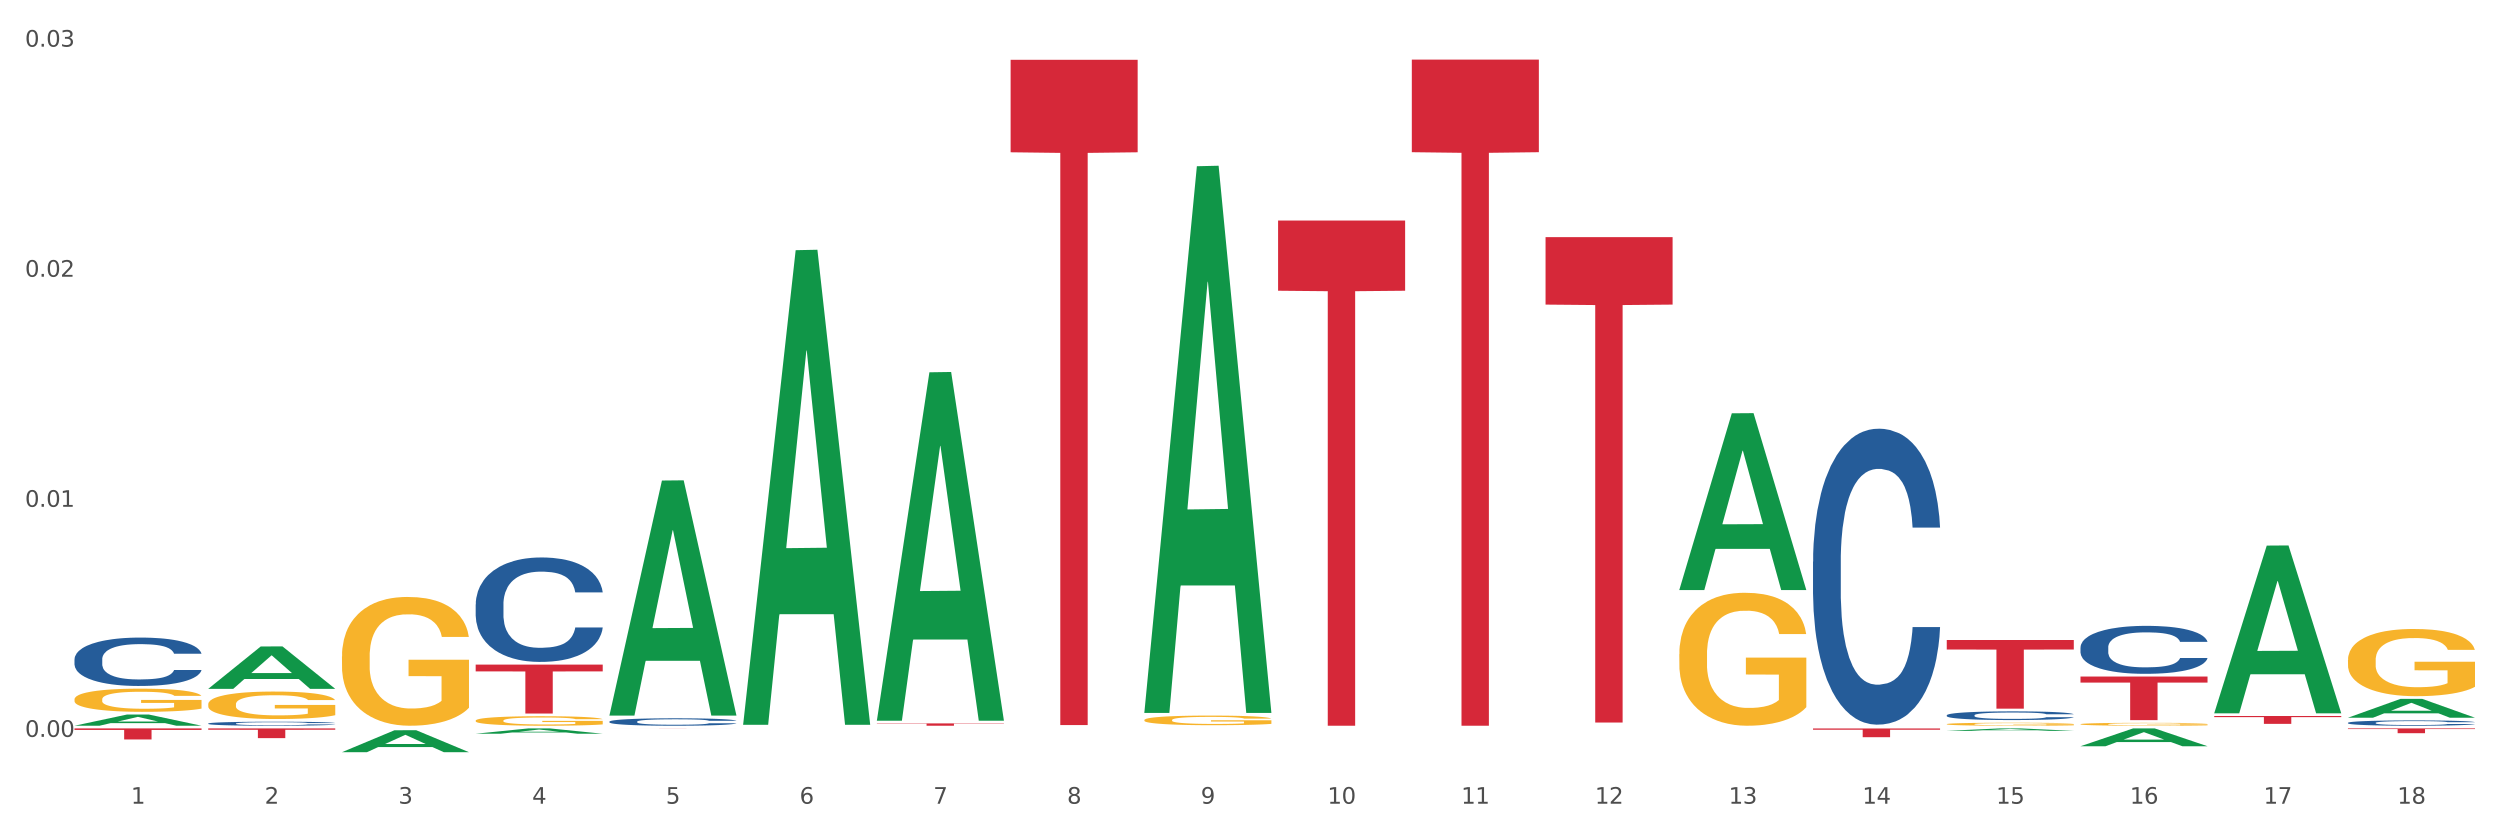 <?xml version="1.0" encoding="utf-8" standalone="no"?>
<!DOCTYPE svg PUBLIC "-//W3C//DTD SVG 1.1//EN"
  "http://www.w3.org/Graphics/SVG/1.1/DTD/svg11.dtd">
<svg xmlns:xlink="http://www.w3.org/1999/xlink" width="1080pt" height="360pt" viewBox="0 0 1080 360" xmlns="http://www.w3.org/2000/svg" version="1.1">
 <rect x="0" y="0" width="1080" height="360" fill="#333333" stroke="none"/>
 <defs>
  <style type="text/css">*{stroke-linejoin: round; stroke-linecap: butt}</style>
 </defs>
 <g id="figure_1">
  <g id="patch_1">
   <path d="M 0 360 
L 1080 360 
L 1080 0 
L 0 0 
z
" style="fill: #ffffff; stroke: #ffffff; stroke-linejoin: miter"/>
  </g>
  <g id="axes_1">
   <g id="matplotlib.axis_1">
    <g id="xtick_1">
     <g id="text_1">
      <!-- 1 -->
      <g style="fill: #4d4d4d" transform="translate(56.563 347.204) scale(0.096 -0.096)">
       <defs>
        <path id="DejaVuSans-31" d="M 794 531 
L 1825 531 
L 1825 4091 
L 703 3866 
L 703 4441 
L 1819 4666 
L 2450 4666 
L 2450 531 
L 3481 531 
L 3481 0 
L 794 0 
L 794 531 
z
" transform="scale(0.016)"/>
       </defs>
       <use xlink:href="#DejaVuSans-31"/>
      </g>
     </g>
    </g>
    <g id="xtick_2">
     <g id="text_2">
      <!-- 2 -->
      <g style="fill: #4d4d4d" transform="translate(114.336 347.204) scale(0.096 -0.096)">
       <defs>
        <path id="DejaVuSans-32" d="M 1228 531 
L 3431 531 
L 3431 0 
L 469 0 
L 469 531 
Q 828 903 1448 1529 
Q 2069 2156 2228 2338 
Q 2531 2678 2651 2914 
Q 2772 3150 2772 3378 
Q 2772 3750 2511 3984 
Q 2250 4219 1831 4219 
Q 1534 4219 1204 4116 
Q 875 4013 500 3803 
L 500 4441 
Q 881 4594 1212 4672 
Q 1544 4750 1819 4750 
Q 2544 4750 2975 4387 
Q 3406 4025 3406 3419 
Q 3406 3131 3298 2873 
Q 3191 2616 2906 2266 
Q 2828 2175 2409 1742 
Q 1991 1309 1228 531 
z
" transform="scale(0.016)"/>
       </defs>
       <use xlink:href="#DejaVuSans-32"/>
      </g>
     </g>
    </g>
    <g id="xtick_3">
     <g id="text_3">
      <!-- 3 -->
      <g style="fill: #4d4d4d" transform="translate(172.109 347.204) scale(0.096 -0.096)">
       <defs>
        <path id="DejaVuSans-33" d="M 2597 2516 
Q 3050 2419 3304 2112 
Q 3559 1806 3559 1356 
Q 3559 666 3084 287 
Q 2609 -91 1734 -91 
Q 1441 -91 1130 -33 
Q 819 25 488 141 
L 488 750 
Q 750 597 1062 519 
Q 1375 441 1716 441 
Q 2309 441 2620 675 
Q 2931 909 2931 1356 
Q 2931 1769 2642 2001 
Q 2353 2234 1838 2234 
L 1294 2234 
L 1294 2753 
L 1863 2753 
Q 2328 2753 2575 2939 
Q 2822 3125 2822 3475 
Q 2822 3834 2567 4026 
Q 2313 4219 1838 4219 
Q 1578 4219 1281 4162 
Q 984 4106 628 3988 
L 628 4550 
Q 988 4650 1302 4700 
Q 1616 4750 1894 4750 
Q 2613 4750 3031 4423 
Q 3450 4097 3450 3541 
Q 3450 3153 3228 2886 
Q 3006 2619 2597 2516 
z
" transform="scale(0.016)"/>
       </defs>
       <use xlink:href="#DejaVuSans-33"/>
      </g>
     </g>
    </g>
    <g id="xtick_4">
     <g id="text_4">
      <!-- 4 -->
      <g style="fill: #4d4d4d" transform="translate(229.882 347.204) scale(0.096 -0.096)">
       <defs>
        <path id="DejaVuSans-34" d="M 2419 4116 
L 825 1625 
L 2419 1625 
L 2419 4116 
z
M 2253 4666 
L 3047 4666 
L 3047 1625 
L 3713 1625 
L 3713 1100 
L 3047 1100 
L 3047 0 
L 2419 0 
L 2419 1100 
L 313 1100 
L 313 1709 
L 2253 4666 
z
" transform="scale(0.016)"/>
       </defs>
       <use xlink:href="#DejaVuSans-34"/>
      </g>
     </g>
    </g>
    <g id="xtick_5">
     <g id="text_5">
      <!-- 5 -->
      <g style="fill: #4d4d4d" transform="translate(287.655 347.204) scale(0.096 -0.096)">
       <defs>
        <path id="DejaVuSans-35" d="M 691 4666 
L 3169 4666 
L 3169 4134 
L 1269 4134 
L 1269 2991 
Q 1406 3038 1543 3061 
Q 1681 3084 1819 3084 
Q 2600 3084 3056 2656 
Q 3513 2228 3513 1497 
Q 3513 744 3044 326 
Q 2575 -91 1722 -91 
Q 1428 -91 1123 -41 
Q 819 9 494 109 
L 494 744 
Q 775 591 1075 516 
Q 1375 441 1709 441 
Q 2250 441 2565 725 
Q 2881 1009 2881 1497 
Q 2881 1984 2565 2268 
Q 2250 2553 1709 2553 
Q 1456 2553 1204 2497 
Q 953 2441 691 2322 
L 691 4666 
z
" transform="scale(0.016)"/>
       </defs>
       <use xlink:href="#DejaVuSans-35"/>
      </g>
     </g>
    </g>
    <g id="xtick_6">
     <g id="text_6">
      <!-- 6 -->
      <g style="fill: #4d4d4d" transform="translate(345.428 347.204) scale(0.096 -0.096)">
       <defs>
        <path id="DejaVuSans-36" d="M 2113 2584 
Q 1688 2584 1439 2293 
Q 1191 2003 1191 1497 
Q 1191 994 1439 701 
Q 1688 409 2113 409 
Q 2538 409 2786 701 
Q 3034 994 3034 1497 
Q 3034 2003 2786 2293 
Q 2538 2584 2113 2584 
z
M 3366 4563 
L 3366 3988 
Q 3128 4100 2886 4159 
Q 2644 4219 2406 4219 
Q 1781 4219 1451 3797 
Q 1122 3375 1075 2522 
Q 1259 2794 1537 2939 
Q 1816 3084 2150 3084 
Q 2853 3084 3261 2657 
Q 3669 2231 3669 1497 
Q 3669 778 3244 343 
Q 2819 -91 2113 -91 
Q 1303 -91 875 529 
Q 447 1150 447 2328 
Q 447 3434 972 4092 
Q 1497 4750 2381 4750 
Q 2619 4750 2861 4703 
Q 3103 4656 3366 4563 
z
" transform="scale(0.016)"/>
       </defs>
       <use xlink:href="#DejaVuSans-36"/>
      </g>
     </g>
    </g>
    <g id="xtick_7">
     <g id="text_7">
      <!-- 7 -->
      <g style="fill: #4d4d4d" transform="translate(403.201 347.204) scale(0.096 -0.096)">
       <defs>
        <path id="DejaVuSans-37" d="M 525 4666 
L 3525 4666 
L 3525 4397 
L 1831 0 
L 1172 0 
L 2766 4134 
L 525 4134 
L 525 4666 
z
" transform="scale(0.016)"/>
       </defs>
       <use xlink:href="#DejaVuSans-37"/>
      </g>
     </g>
    </g>
    <g id="xtick_8">
     <g id="text_8">
      <!-- 8 -->
      <g style="fill: #4d4d4d" transform="translate(460.974 347.204) scale(0.096 -0.096)">
       <defs>
        <path id="DejaVuSans-38" d="M 2034 2216 
Q 1584 2216 1326 1975 
Q 1069 1734 1069 1313 
Q 1069 891 1326 650 
Q 1584 409 2034 409 
Q 2484 409 2743 651 
Q 3003 894 3003 1313 
Q 3003 1734 2745 1975 
Q 2488 2216 2034 2216 
z
M 1403 2484 
Q 997 2584 770 2862 
Q 544 3141 544 3541 
Q 544 4100 942 4425 
Q 1341 4750 2034 4750 
Q 2731 4750 3128 4425 
Q 3525 4100 3525 3541 
Q 3525 3141 3298 2862 
Q 3072 2584 2669 2484 
Q 3125 2378 3379 2068 
Q 3634 1759 3634 1313 
Q 3634 634 3220 271 
Q 2806 -91 2034 -91 
Q 1263 -91 848 271 
Q 434 634 434 1313 
Q 434 1759 690 2068 
Q 947 2378 1403 2484 
z
M 1172 3481 
Q 1172 3119 1398 2916 
Q 1625 2713 2034 2713 
Q 2441 2713 2670 2916 
Q 2900 3119 2900 3481 
Q 2900 3844 2670 4047 
Q 2441 4250 2034 4250 
Q 1625 4250 1398 4047 
Q 1172 3844 1172 3481 
z
" transform="scale(0.016)"/>
       </defs>
       <use xlink:href="#DejaVuSans-38"/>
      </g>
     </g>
    </g>
    <g id="xtick_9">
     <g id="text_9">
      <!-- 9 -->
      <g style="fill: #4d4d4d" transform="translate(518.747 347.204) scale(0.096 -0.096)">
       <defs>
        <path id="DejaVuSans-39" d="M 703 97 
L 703 672 
Q 941 559 1184 500 
Q 1428 441 1663 441 
Q 2288 441 2617 861 
Q 2947 1281 2994 2138 
Q 2813 1869 2534 1725 
Q 2256 1581 1919 1581 
Q 1219 1581 811 2004 
Q 403 2428 403 3163 
Q 403 3881 828 4315 
Q 1253 4750 1959 4750 
Q 2769 4750 3195 4129 
Q 3622 3509 3622 2328 
Q 3622 1225 3098 567 
Q 2575 -91 1691 -91 
Q 1453 -91 1209 -44 
Q 966 3 703 97 
z
M 1959 2075 
Q 2384 2075 2632 2365 
Q 2881 2656 2881 3163 
Q 2881 3666 2632 3958 
Q 2384 4250 1959 4250 
Q 1534 4250 1286 3958 
Q 1038 3666 1038 3163 
Q 1038 2656 1286 2365 
Q 1534 2075 1959 2075 
z
" transform="scale(0.016)"/>
       </defs>
       <use xlink:href="#DejaVuSans-39"/>
      </g>
     </g>
    </g>
    <g id="xtick_10">
     <g id="text_10">
      <!-- 10 -->
      <g style="fill: #4d4d4d" transform="translate(573.466 347.204) scale(0.096 -0.096)">
       <defs>
        <path id="DejaVuSans-30" d="M 2034 4250 
Q 1547 4250 1301 3770 
Q 1056 3291 1056 2328 
Q 1056 1369 1301 889 
Q 1547 409 2034 409 
Q 2525 409 2770 889 
Q 3016 1369 3016 2328 
Q 3016 3291 2770 3770 
Q 2525 4250 2034 4250 
z
M 2034 4750 
Q 2819 4750 3233 4129 
Q 3647 3509 3647 2328 
Q 3647 1150 3233 529 
Q 2819 -91 2034 -91 
Q 1250 -91 836 529 
Q 422 1150 422 2328 
Q 422 3509 836 4129 
Q 1250 4750 2034 4750 
z
" transform="scale(0.016)"/>
       </defs>
       <use xlink:href="#DejaVuSans-31"/>
       <use xlink:href="#DejaVuSans-30" transform="translate(63.623 0)"/>
      </g>
     </g>
    </g>
    <g id="xtick_11">
     <g id="text_11">
      <!-- 11 -->
      <g style="fill: #4d4d4d" transform="translate(631.239 347.204) scale(0.096 -0.096)">
       <use xlink:href="#DejaVuSans-31"/>
       <use xlink:href="#DejaVuSans-31" transform="translate(63.623 0)"/>
      </g>
     </g>
    </g>
    <g id="xtick_12">
     <g id="text_12">
      <!-- 12 -->
      <g style="fill: #4d4d4d" transform="translate(689.012 347.204) scale(0.096 -0.096)">
       <use xlink:href="#DejaVuSans-31"/>
       <use xlink:href="#DejaVuSans-32" transform="translate(63.623 0)"/>
      </g>
     </g>
    </g>
    <g id="xtick_13">
     <g id="text_13">
      <!-- 13 -->
      <g style="fill: #4d4d4d" transform="translate(746.785 347.204) scale(0.096 -0.096)">
       <use xlink:href="#DejaVuSans-31"/>
       <use xlink:href="#DejaVuSans-33" transform="translate(63.623 0)"/>
      </g>
     </g>
    </g>
    <g id="xtick_14">
     <g id="text_14">
      <!-- 14 -->
      <g style="fill: #4d4d4d" transform="translate(804.558 347.204) scale(0.096 -0.096)">
       <use xlink:href="#DejaVuSans-31"/>
       <use xlink:href="#DejaVuSans-34" transform="translate(63.623 0)"/>
      </g>
     </g>
    </g>
    <g id="xtick_15">
     <g id="text_15">
      <!-- 15 -->
      <g style="fill: #4d4d4d" transform="translate(862.331 347.204) scale(0.096 -0.096)">
       <use xlink:href="#DejaVuSans-31"/>
       <use xlink:href="#DejaVuSans-35" transform="translate(63.623 0)"/>
      </g>
     </g>
    </g>
    <g id="xtick_16">
     <g id="text_16">
      <!-- 16 -->
      <g style="fill: #4d4d4d" transform="translate(920.104 347.204) scale(0.096 -0.096)">
       <use xlink:href="#DejaVuSans-31"/>
       <use xlink:href="#DejaVuSans-36" transform="translate(63.623 0)"/>
      </g>
     </g>
    </g>
    <g id="xtick_17">
     <g id="text_17">
      <!-- 17 -->
      <g style="fill: #4d4d4d" transform="translate(977.877 347.204) scale(0.096 -0.096)">
       <use xlink:href="#DejaVuSans-31"/>
       <use xlink:href="#DejaVuSans-37" transform="translate(63.623 0)"/>
      </g>
     </g>
    </g>
    <g id="xtick_18">
     <g id="text_18">
      <!-- 18 -->
      <g style="fill: #4d4d4d" transform="translate(1035.65 347.204) scale(0.096 -0.096)">
       <use xlink:href="#DejaVuSans-31"/>
       <use xlink:href="#DejaVuSans-38" transform="translate(63.623 0)"/>
      </g>
     </g>
    </g>
    <g id="xtick_19"/>
    <g id="xtick_20"/>
    <g id="xtick_21"/>
    <g id="xtick_22"/>
    <g id="xtick_23"/>
    <g id="xtick_24"/>
    <g id="xtick_25"/>
    <g id="xtick_26"/>
    <g id="xtick_27"/>
    <g id="xtick_28"/>
    <g id="xtick_29"/>
    <g id="xtick_30"/>
    <g id="xtick_31"/>
    <g id="xtick_32"/>
    <g id="xtick_33"/>
    <g id="xtick_34"/>
    <g id="xtick_35"/>
   </g>
   <g id="matplotlib.axis_2">
    <g id="ytick_1">
     <g id="text_19">
      <!-- 0.00 -->
      <g style="fill: #4d4d4d" transform="translate(10.8 318.322) scale(0.096 -0.096)">
       <defs>
        <path id="DejaVuSans-2e" d="M 684 794 
L 1344 794 
L 1344 0 
L 684 0 
L 684 794 
z
" transform="scale(0.016)"/>
       </defs>
       <use xlink:href="#DejaVuSans-30"/>
       <use xlink:href="#DejaVuSans-2e" transform="translate(63.623 0)"/>
       <use xlink:href="#DejaVuSans-30" transform="translate(95.41 0)"/>
       <use xlink:href="#DejaVuSans-30" transform="translate(159.033 0)"/>
      </g>
     </g>
    </g>
    <g id="ytick_2">
     <g id="text_20">
      <!-- 0.01 -->
      <g style="fill: #4d4d4d" transform="translate(10.8 218.935) scale(0.096 -0.096)">
       <use xlink:href="#DejaVuSans-30"/>
       <use xlink:href="#DejaVuSans-2e" transform="translate(63.623 0)"/>
       <use xlink:href="#DejaVuSans-30" transform="translate(95.41 0)"/>
       <use xlink:href="#DejaVuSans-31" transform="translate(159.033 0)"/>
      </g>
     </g>
    </g>
    <g id="ytick_3">
     <g id="text_21">
      <!-- 0.02 -->
      <g style="fill: #4d4d4d" transform="translate(10.8 119.549) scale(0.096 -0.096)">
       <use xlink:href="#DejaVuSans-30"/>
       <use xlink:href="#DejaVuSans-2e" transform="translate(63.623 0)"/>
       <use xlink:href="#DejaVuSans-30" transform="translate(95.41 0)"/>
       <use xlink:href="#DejaVuSans-32" transform="translate(159.033 0)"/>
      </g>
     </g>
    </g>
    <g id="ytick_4">
     <g id="text_22">
      <!-- 0.03 -->
      <g style="fill: #4d4d4d" transform="translate(10.8 20.162) scale(0.096 -0.096)">
       <use xlink:href="#DejaVuSans-30"/>
       <use xlink:href="#DejaVuSans-2e" transform="translate(63.623 0)"/>
       <use xlink:href="#DejaVuSans-30" transform="translate(95.41 0)"/>
       <use xlink:href="#DejaVuSans-33" transform="translate(159.033 0)"/>
      </g>
     </g>
    </g>
    <g id="ytick_5"/>
    <g id="ytick_6"/>
    <g id="ytick_7"/>
   </g>
   <g id="PolyCollection_1">
    <path d="M 32.175 313.51 
L 32.232 313.505 
L 54.864 308.674 
L 64.257 308.669 
L 87.059 313.519 
L 76.196 313.519 
L 71.273 312.39 
L 47.905 312.39 
L 47.735 312.408 
L 42.982 313.519 
L 32.175 313.519 
L 32.175 313.51 
L 50.847 311.716 
L 68.331 311.711 
L 59.674 309.703 
L 59.561 309.694 
L 59.447 309.707 
L 50.79 311.711 
L 50.847 311.716 
L 32.175 313.51 
z
" clip-path="url(#pc5cf342e18)" style="fill: #109648"/>
    <path d="M 89.948 297.561 
L 90.005 297.543 
L 112.637 279.267 
L 122.03 279.25 
L 144.832 297.595 
L 133.969 297.595 
L 129.046 293.323 
L 105.678 293.323 
L 105.508 293.392 
L 100.755 297.595 
L 89.948 297.595 
L 89.948 297.561 
L 108.62 290.774 
L 126.104 290.756 
L 117.447 283.16 
L 117.334 283.126 
L 117.22 283.177 
L 108.563 290.756 
L 108.62 290.774 
L 89.948 297.561 
z
" clip-path="url(#pc5cf342e18)" style="fill: #109648"/>
    <path d="M 263.267 308.952 
L 263.324 308.857 
L 285.956 207.589 
L 295.349 207.493 
L 318.151 309.143 
L 307.288 309.143 
L 302.365 285.472 
L 278.997 285.472 
L 278.827 285.854 
L 274.074 309.143 
L 263.267 309.143 
L 263.267 308.952 
L 281.939 271.346 
L 299.423 271.251 
L 290.766 229.159 
L 290.653 228.968 
L 290.539 229.255 
L 281.882 271.251 
L 281.939 271.346 
L 263.267 308.952 
z
" clip-path="url(#pc5cf342e18)" style="fill: #109648"/>
    <path d="M 840.997 315.722 
L 841.053 315.721 
L 863.686 314.676 
L 873.079 314.675 
L 895.881 315.724 
L 885.017 315.724 
L 880.095 315.48 
L 856.726 315.48 
L 856.557 315.484 
L 851.804 315.724 
L 840.997 315.724 
L 840.997 315.722 
L 859.669 315.334 
L 877.152 315.333 
L 868.495 314.898 
L 868.382 314.896 
L 868.269 314.899 
L 859.612 315.333 
L 859.669 315.334 
L 840.997 315.722 
z
" clip-path="url(#pc5cf342e18)" style="fill: #109648"/>
    <path d="M 725.451 254.777 
L 725.507 254.705 
L 748.14 178.545 
L 757.533 178.473 
L 780.335 254.921 
L 769.471 254.921 
L 764.549 237.119 
L 741.181 237.119 
L 741.011 237.406 
L 736.258 254.921 
L 725.451 254.921 
L 725.451 254.777 
L 744.123 226.495 
L 761.607 226.423 
L 752.95 194.768 
L 752.836 194.624 
L 752.723 194.84 
L 744.066 226.423 
L 744.123 226.495 
L 725.451 254.777 
z
" clip-path="url(#pc5cf342e18)" style="fill: #109648"/>
    <path d="M 494.359 307.533 
L 494.415 307.311 
L 517.048 71.814 
L 526.441 71.592 
L 549.243 307.977 
L 538.379 307.977 
L 533.457 252.931 
L 510.089 252.931 
L 509.919 253.819 
L 505.166 307.977 
L 494.359 307.977 
L 494.359 307.533 
L 513.031 220.082 
L 530.515 219.86 
L 521.858 121.976 
L 521.744 121.532 
L 521.631 122.198 
L 512.974 219.86 
L 513.031 220.082 
L 494.359 307.533 
z
" clip-path="url(#pc5cf342e18)" style="fill: #109648"/>
    <path d="M 378.813 311.076 
L 378.869 310.935 
L 401.502 160.832 
L 410.895 160.69 
L 433.697 311.359 
L 422.834 311.359 
L 417.911 276.274 
L 394.543 276.274 
L 394.373 276.84 
L 389.62 311.359 
L 378.813 311.359 
L 378.813 311.076 
L 397.485 255.336 
L 414.969 255.194 
L 406.312 192.805 
L 406.198 192.522 
L 406.085 192.946 
L 397.428 255.194 
L 397.485 255.336 
L 378.813 311.076 
z
" clip-path="url(#pc5cf342e18)" style="fill: #109648"/>
    <path d="M 321.04 312.732 
L 321.096 312.54 
L 343.729 108.081 
L 353.122 107.888 
L 375.924 313.118 
L 365.061 313.118 
L 360.138 265.327 
L 336.77 265.327 
L 336.6 266.098 
L 331.847 313.118 
L 321.04 313.118 
L 321.04 312.732 
L 339.712 236.807 
L 357.196 236.614 
L 348.539 151.632 
L 348.425 151.247 
L 348.312 151.825 
L 339.655 236.614 
L 339.712 236.807 
L 321.04 312.732 
z
" clip-path="url(#pc5cf342e18)" style="fill: #109648"/>
    <path d="M 956.543 308.033 
L 956.599 307.965 
L 979.232 235.694 
L 988.625 235.626 
L 1011.427 308.17 
L 1000.563 308.17 
L 995.641 291.277 
L 972.272 291.277 
L 972.103 291.549 
L 967.35 308.17 
L 956.543 308.17 
L 956.543 308.033 
L 975.215 281.196 
L 992.698 281.127 
L 984.041 251.088 
L 983.928 250.952 
L 983.815 251.156 
L 975.158 281.127 
L 975.215 281.196 
L 956.543 308.033 
z
" clip-path="url(#pc5cf342e18)" style="fill: #109648"/>
    <path d="M 898.77 322.364 
L 898.826 322.357 
L 921.459 314.682 
L 930.852 314.675 
L 953.654 322.379 
L 942.79 322.379 
L 937.868 320.585 
L 914.499 320.585 
L 914.33 320.614 
L 909.577 322.379 
L 898.77 322.379 
L 898.77 322.364 
L 917.442 319.514 
L 934.925 319.507 
L 926.268 316.317 
L 926.155 316.302 
L 926.042 316.324 
L 917.385 319.507 
L 917.442 319.514 
L 898.77 322.364 
z
" clip-path="url(#pc5cf342e18)" style="fill: #109648"/>
    <path d="M 1014.316 310.046 
L 1014.372 310.039 
L 1037.005 301.919 
L 1046.398 301.911 
L 1069.2 310.062 
L 1058.336 310.062 
L 1053.414 308.164 
L 1030.045 308.164 
L 1029.876 308.194 
L 1025.123 310.062 
L 1014.316 310.062 
L 1014.316 310.046 
L 1032.988 307.031 
L 1050.471 307.023 
L 1041.814 303.649 
L 1041.701 303.633 
L 1041.588 303.656 
L 1032.931 307.023 
L 1032.988 307.031 
L 1014.316 310.046 
z
" clip-path="url(#pc5cf342e18)" style="fill: #109648"/>
    <path d="M 205.494 261.098 
L 205.559 261.057 
L 205.559 259.903 
L 205.753 258.337 
L 206.467 255.452 
L 207.375 253.268 
L 208.932 250.713 
L 209.776 249.641 
L 210.879 248.446 
L 213.149 246.509 
L 215.744 244.861 
L 217.561 243.954 
L 218.923 243.377 
L 221.972 242.347 
L 223.724 241.893 
L 225.54 241.522 
L 227.097 241.275 
L 229.692 240.987 
L 231.768 240.863 
L 234.169 240.822 
L 236.18 240.863 
L 238.84 241.028 
L 242.732 241.522 
L 244.224 241.811 
L 246.236 242.305 
L 248.312 242.965 
L 249.998 243.624 
L 251.945 244.572 
L 253.956 245.809 
L 255.902 247.375 
L 257.264 248.817 
L 258.367 250.342 
L 259.34 252.197 
L 260.054 254.216 
L 260.378 255.906 
L 248.506 255.906 
L 248.182 254.381 
L 247.533 252.732 
L 246.884 251.62 
L 246.171 250.713 
L 245.068 249.683 
L 244.095 249.023 
L 242.473 248.24 
L 240.981 247.746 
L 239.748 247.457 
L 238.256 247.21 
L 235.077 246.963 
L 232.806 246.963 
L 231.379 247.045 
L 229.627 247.251 
L 228.135 247.54 
L 226.384 248.034 
L 225.021 248.57 
L 223.659 249.27 
L 222.88 249.765 
L 221.713 250.672 
L 220.934 251.413 
L 219.896 252.691 
L 219.312 253.598 
L 218.274 255.947 
L 217.82 257.678 
L 217.626 258.873 
L 217.496 260.192 
L 217.496 266.621 
L 217.885 269.506 
L 218.209 270.742 
L 218.728 272.143 
L 219.702 273.957 
L 221.129 275.729 
L 222.621 277.007 
L 223.854 277.79 
L 225.021 278.367 
L 226.189 278.82 
L 227.616 279.232 
L 228.784 279.479 
L 230.536 279.727 
L 232.612 279.85 
L 234.234 279.85 
L 237.542 279.644 
L 239.034 279.438 
L 240.462 279.15 
L 242.019 278.696 
L 243.251 278.202 
L 243.965 277.831 
L 245.133 277.048 
L 246.041 276.224 
L 246.819 275.276 
L 247.338 274.451 
L 247.922 273.215 
L 248.376 271.814 
L 248.506 271.072 
L 260.378 271.072 
L 260.119 272.556 
L 259.665 273.998 
L 258.756 275.935 
L 258.043 277.048 
L 256.94 278.408 
L 255.772 279.562 
L 254.15 280.839 
L 252.658 281.787 
L 251.101 282.611 
L 249.414 283.353 
L 246.365 284.384 
L 245.262 284.672 
L 242.927 285.167 
L 241.11 285.455 
L 238.45 285.744 
L 235.726 285.909 
L 232.871 285.95 
L 230.341 285.867 
L 227.551 285.62 
L 225.8 285.373 
L 223.854 285.002 
L 221.583 284.425 
L 219.442 283.724 
L 217.431 282.9 
L 215.55 281.952 
L 213.798 280.881 
L 211.527 279.108 
L 209.841 277.377 
L 208.608 275.77 
L 207.765 274.41 
L 206.921 272.679 
L 206.467 271.484 
L 205.753 268.599 
L 205.494 265.92 
L 205.494 261.098 
z
" clip-path="url(#pc5cf342e18)" style="fill: #255c99"/>
    <path d="M 898.77 279.681 
L 898.835 279.662 
L 898.835 279.132 
L 899.029 278.413 
L 899.743 277.088 
L 900.651 276.085 
L 902.208 274.912 
L 903.051 274.42 
L 904.154 273.871 
L 906.425 272.982 
L 909.02 272.225 
L 910.836 271.808 
L 912.199 271.543 
L 915.248 271.07 
L 917 270.862 
L 918.816 270.692 
L 920.373 270.578 
L 922.968 270.445 
L 925.044 270.389 
L 927.444 270.37 
L 929.456 270.389 
L 932.116 270.464 
L 936.008 270.692 
L 937.5 270.824 
L 939.511 271.051 
L 941.587 271.354 
L 943.274 271.657 
L 945.22 272.092 
L 947.231 272.66 
L 949.178 273.379 
L 950.54 274.041 
L 951.643 274.742 
L 952.616 275.593 
L 953.33 276.521 
L 953.654 277.297 
L 941.782 277.297 
L 941.458 276.596 
L 940.809 275.839 
L 940.16 275.328 
L 939.446 274.912 
L 938.344 274.439 
L 937.37 274.136 
L 935.749 273.776 
L 934.256 273.549 
L 933.024 273.417 
L 931.532 273.303 
L 928.353 273.19 
L 926.082 273.19 
L 924.655 273.228 
L 922.903 273.322 
L 921.411 273.455 
L 919.659 273.682 
L 918.297 273.928 
L 916.935 274.25 
L 916.156 274.477 
L 914.988 274.893 
L 914.21 275.234 
L 913.172 275.82 
L 912.588 276.237 
L 911.55 277.316 
L 911.096 278.11 
L 910.901 278.659 
L 910.772 279.265 
L 910.772 282.217 
L 911.161 283.542 
L 911.485 284.11 
L 912.004 284.753 
L 912.977 285.586 
L 914.405 286.4 
L 915.897 286.987 
L 917.129 287.346 
L 918.297 287.611 
L 919.465 287.819 
L 920.892 288.009 
L 922.06 288.122 
L 923.811 288.236 
L 925.887 288.292 
L 927.509 288.292 
L 930.818 288.198 
L 932.31 288.103 
L 933.737 287.971 
L 935.294 287.763 
L 936.527 287.535 
L 937.241 287.365 
L 938.408 287.005 
L 939.317 286.627 
L 940.095 286.192 
L 940.614 285.813 
L 941.198 285.245 
L 941.652 284.602 
L 941.782 284.261 
L 953.654 284.261 
L 953.395 284.943 
L 952.94 285.605 
L 952.032 286.494 
L 951.319 287.005 
L 950.216 287.63 
L 949.048 288.16 
L 947.426 288.747 
L 945.934 289.182 
L 944.377 289.56 
L 942.69 289.901 
L 939.641 290.374 
L 938.538 290.507 
L 936.203 290.734 
L 934.386 290.866 
L 931.726 290.999 
L 929.002 291.075 
L 926.147 291.093 
L 923.617 291.056 
L 920.827 290.942 
L 919.076 290.828 
L 917.129 290.658 
L 914.859 290.393 
L 912.718 290.071 
L 910.707 289.693 
L 908.825 289.258 
L 907.074 288.766 
L 904.803 287.952 
L 903.116 287.157 
L 901.884 286.419 
L 901.04 285.794 
L 900.197 284.999 
L 899.743 284.451 
L 899.029 283.126 
L 898.77 281.896 
L 898.77 279.681 
z
" clip-path="url(#pc5cf342e18)" style="fill: #255c99"/>
    <path d="M 1014.316 312.252 
L 1014.381 312.249 
L 1014.381 312.191 
L 1014.575 312.111 
L 1015.289 311.964 
L 1016.197 311.852 
L 1017.754 311.722 
L 1018.597 311.667 
L 1019.7 311.606 
L 1021.971 311.507 
L 1024.566 311.423 
L 1026.382 311.377 
L 1027.745 311.348 
L 1030.794 311.295 
L 1032.546 311.272 
L 1034.362 311.253 
L 1035.919 311.24 
L 1038.514 311.226 
L 1040.59 311.219 
L 1042.99 311.217 
L 1045.002 311.219 
L 1047.661 311.228 
L 1051.554 311.253 
L 1053.046 311.268 
L 1055.057 311.293 
L 1057.133 311.327 
L 1058.82 311.36 
L 1060.766 311.409 
L 1062.777 311.472 
L 1064.724 311.552 
L 1066.086 311.625 
L 1067.189 311.703 
L 1068.162 311.797 
L 1068.876 311.9 
L 1069.2 311.987 
L 1057.328 311.987 
L 1057.003 311.909 
L 1056.355 311.825 
L 1055.706 311.768 
L 1054.992 311.722 
L 1053.889 311.669 
L 1052.916 311.636 
L 1051.294 311.596 
L 1049.802 311.57 
L 1048.57 311.556 
L 1047.078 311.543 
L 1043.899 311.531 
L 1041.628 311.531 
L 1040.201 311.535 
L 1038.449 311.545 
L 1036.957 311.56 
L 1035.205 311.585 
L 1033.843 311.612 
L 1032.481 311.648 
L 1031.702 311.673 
L 1030.534 311.72 
L 1029.756 311.758 
L 1028.718 311.823 
L 1028.134 311.869 
L 1027.096 311.989 
L 1026.642 312.077 
L 1026.447 312.138 
L 1026.318 312.205 
L 1026.318 312.533 
L 1026.707 312.68 
L 1027.031 312.743 
L 1027.55 312.815 
L 1028.523 312.907 
L 1029.951 312.998 
L 1031.443 313.063 
L 1032.675 313.103 
L 1033.843 313.132 
L 1035.011 313.155 
L 1036.438 313.176 
L 1037.606 313.189 
L 1039.357 313.202 
L 1041.433 313.208 
L 1043.055 313.208 
L 1046.364 313.197 
L 1047.856 313.187 
L 1049.283 313.172 
L 1050.84 313.149 
L 1052.073 313.124 
L 1052.787 313.105 
L 1053.954 313.065 
L 1054.863 313.023 
L 1055.641 312.975 
L 1056.16 312.933 
L 1056.744 312.87 
L 1057.198 312.798 
L 1057.328 312.76 
L 1069.2 312.76 
L 1068.94 312.836 
L 1068.486 312.909 
L 1067.578 313.008 
L 1066.864 313.065 
L 1065.762 313.134 
L 1064.594 313.193 
L 1062.972 313.258 
L 1061.48 313.307 
L 1059.923 313.349 
L 1058.236 313.387 
L 1055.187 313.439 
L 1054.084 313.454 
L 1051.749 313.479 
L 1049.932 313.494 
L 1047.272 313.509 
L 1044.547 313.517 
L 1041.693 313.519 
L 1039.163 313.515 
L 1036.373 313.502 
L 1034.622 313.49 
L 1032.675 313.471 
L 1030.405 313.441 
L 1028.264 313.406 
L 1026.253 313.364 
L 1024.371 313.315 
L 1022.62 313.261 
L 1020.349 313.17 
L 1018.662 313.082 
L 1017.43 313 
L 1016.586 312.93 
L 1015.743 312.842 
L 1015.289 312.781 
L 1014.575 312.634 
L 1014.316 312.497 
L 1014.316 312.252 
z
" clip-path="url(#pc5cf342e18)" style="fill: #255c99"/>
    <path d="M 840.997 308.995 
L 841.062 308.992 
L 841.062 308.896 
L 841.256 308.765 
L 841.97 308.525 
L 842.878 308.343 
L 844.435 308.13 
L 845.278 308.041 
L 846.381 307.941 
L 848.652 307.78 
L 851.247 307.642 
L 853.063 307.567 
L 854.426 307.519 
L 857.475 307.433 
L 859.227 307.395 
L 861.043 307.364 
L 862.6 307.344 
L 865.195 307.32 
L 867.271 307.309 
L 869.672 307.306 
L 871.683 307.309 
L 874.343 307.323 
L 878.235 307.364 
L 879.727 307.388 
L 881.738 307.43 
L 883.814 307.484 
L 885.501 307.539 
L 887.447 307.618 
L 889.458 307.721 
L 891.405 307.852 
L 892.767 307.972 
L 893.87 308.099 
L 894.843 308.254 
L 895.557 308.422 
L 895.881 308.563 
L 884.009 308.563 
L 883.685 308.436 
L 883.036 308.298 
L 882.387 308.206 
L 881.673 308.13 
L 880.571 308.044 
L 879.597 307.989 
L 877.976 307.924 
L 876.483 307.883 
L 875.251 307.859 
L 873.759 307.838 
L 870.58 307.818 
L 868.309 307.818 
L 866.882 307.824 
L 865.13 307.842 
L 863.638 307.866 
L 861.887 307.907 
L 860.524 307.951 
L 859.162 308.01 
L 858.383 308.051 
L 857.216 308.127 
L 856.437 308.188 
L 855.399 308.295 
L 854.815 308.37 
L 853.777 308.566 
L 853.323 308.71 
L 853.128 308.81 
L 852.999 308.92 
L 852.999 309.455 
L 853.388 309.696 
L 853.712 309.799 
L 854.231 309.916 
L 855.204 310.067 
L 856.632 310.214 
L 858.124 310.321 
L 859.356 310.386 
L 860.524 310.434 
L 861.692 310.472 
L 863.119 310.506 
L 864.287 310.527 
L 866.039 310.547 
L 868.115 310.558 
L 869.736 310.558 
L 873.045 310.541 
L 874.537 310.523 
L 875.964 310.499 
L 877.521 310.462 
L 878.754 310.42 
L 879.468 310.39 
L 880.635 310.324 
L 881.544 310.256 
L 882.322 310.177 
L 882.841 310.108 
L 883.425 310.005 
L 883.879 309.888 
L 884.009 309.826 
L 895.881 309.826 
L 895.622 309.95 
L 895.167 310.07 
L 894.259 310.232 
L 893.546 310.324 
L 892.443 310.438 
L 891.275 310.534 
L 889.653 310.64 
L 888.161 310.719 
L 886.604 310.788 
L 884.917 310.85 
L 881.868 310.935 
L 880.765 310.96 
L 878.43 311.001 
L 876.613 311.025 
L 873.953 311.049 
L 871.229 311.063 
L 868.374 311.066 
L 865.844 311.059 
L 863.054 311.039 
L 861.303 311.018 
L 859.356 310.987 
L 857.086 310.939 
L 854.945 310.881 
L 852.934 310.812 
L 851.052 310.733 
L 849.301 310.644 
L 847.03 310.496 
L 845.343 310.352 
L 844.111 310.218 
L 843.267 310.104 
L 842.424 309.96 
L 841.97 309.861 
L 841.256 309.62 
L 840.997 309.397 
L 840.997 308.995 
z
" clip-path="url(#pc5cf342e18)" style="fill: #255c99"/>
    <path d="M 783.224 242.645 
L 783.289 242.528 
L 783.289 239.259 
L 783.483 234.822 
L 784.197 226.647 
L 785.105 220.459 
L 786.662 213.219 
L 787.506 210.183 
L 788.608 206.796 
L 790.879 201.308 
L 793.474 196.637 
L 795.291 194.068 
L 796.653 192.433 
L 799.702 189.514 
L 801.454 188.23 
L 803.27 187.179 
L 804.827 186.478 
L 807.422 185.661 
L 809.498 185.31 
L 811.899 185.193 
L 813.91 185.31 
L 816.57 185.777 
L 820.462 187.179 
L 821.954 187.996 
L 823.965 189.397 
L 826.041 191.266 
L 827.728 193.134 
L 829.674 195.82 
L 831.685 199.323 
L 833.632 203.76 
L 834.994 207.847 
L 836.097 212.168 
L 837.07 217.423 
L 837.784 223.144 
L 838.108 227.932 
L 826.236 227.932 
L 825.912 223.611 
L 825.263 218.941 
L 824.614 215.788 
L 823.9 213.219 
L 822.798 210.299 
L 821.824 208.431 
L 820.203 206.212 
L 818.71 204.811 
L 817.478 203.994 
L 815.986 203.293 
L 812.807 202.592 
L 810.536 202.592 
L 809.109 202.826 
L 807.357 203.41 
L 805.865 204.227 
L 804.114 205.629 
L 802.751 207.147 
L 801.389 209.132 
L 800.61 210.533 
L 799.443 213.102 
L 798.664 215.204 
L 797.626 218.824 
L 797.042 221.393 
L 796.004 228.049 
L 795.55 232.953 
L 795.355 236.34 
L 795.226 240.076 
L 795.226 258.293 
L 795.615 266.467 
L 795.939 269.97 
L 796.458 273.94 
L 797.431 279.078 
L 798.859 284.099 
L 800.351 287.719 
L 801.583 289.938 
L 802.751 291.573 
L 803.919 292.857 
L 805.346 294.025 
L 806.514 294.726 
L 808.266 295.426 
L 810.342 295.776 
L 811.963 295.776 
L 815.272 295.193 
L 816.764 294.609 
L 818.191 293.791 
L 819.748 292.507 
L 820.981 291.106 
L 821.695 290.055 
L 822.862 287.836 
L 823.771 285.501 
L 824.549 282.815 
L 825.068 280.479 
L 825.652 276.976 
L 826.106 273.006 
L 826.236 270.904 
L 838.108 270.904 
L 837.849 275.108 
L 837.394 279.195 
L 836.486 284.683 
L 835.773 287.836 
L 834.67 291.689 
L 833.502 294.959 
L 831.88 298.579 
L 830.388 301.265 
L 828.831 303.6 
L 827.144 305.702 
L 824.095 308.621 
L 822.992 309.439 
L 820.657 310.84 
L 818.84 311.657 
L 816.18 312.475 
L 813.456 312.942 
L 810.601 313.059 
L 808.071 312.825 
L 805.281 312.125 
L 803.53 311.424 
L 801.583 310.373 
L 799.313 308.738 
L 797.172 306.753 
L 795.161 304.418 
L 793.279 301.732 
L 791.528 298.696 
L 789.257 293.675 
L 787.57 288.77 
L 786.338 284.216 
L 785.494 280.363 
L 784.651 275.458 
L 784.197 272.072 
L 783.483 263.898 
L 783.224 256.308 
L 783.224 242.645 
z
" clip-path="url(#pc5cf342e18)" style="fill: #255c99"/>
    <path d="M 263.267 311.746 
L 263.332 311.743 
L 263.332 311.66 
L 263.526 311.549 
L 264.24 311.343 
L 265.148 311.187 
L 266.705 311.004 
L 267.549 310.928 
L 268.652 310.843 
L 270.922 310.704 
L 273.517 310.587 
L 275.334 310.522 
L 276.696 310.481 
L 279.745 310.407 
L 281.497 310.375 
L 283.313 310.349 
L 284.87 310.331 
L 287.465 310.31 
L 289.541 310.302 
L 291.942 310.299 
L 293.953 310.302 
L 296.613 310.313 
L 300.505 310.349 
L 301.997 310.369 
L 304.008 310.405 
L 306.084 310.452 
L 307.771 310.499 
L 309.717 310.566 
L 311.729 310.654 
L 313.675 310.766 
L 315.037 310.869 
L 316.14 310.978 
L 317.113 311.11 
L 317.827 311.254 
L 318.151 311.375 
L 306.279 311.375 
L 305.955 311.266 
L 305.306 311.149 
L 304.657 311.069 
L 303.944 311.004 
L 302.841 310.931 
L 301.868 310.884 
L 300.246 310.828 
L 298.754 310.793 
L 297.521 310.772 
L 296.029 310.754 
L 292.85 310.737 
L 290.579 310.737 
L 289.152 310.743 
L 287.4 310.757 
L 285.908 310.778 
L 284.157 310.813 
L 282.794 310.852 
L 281.432 310.902 
L 280.653 310.937 
L 279.486 311.002 
L 278.707 311.054 
L 277.669 311.146 
L 277.085 311.21 
L 276.047 311.378 
L 275.593 311.502 
L 275.399 311.587 
L 275.269 311.681 
L 275.269 312.14 
L 275.658 312.346 
L 275.982 312.434 
L 276.501 312.534 
L 277.475 312.663 
L 278.902 312.79 
L 280.394 312.881 
L 281.627 312.937 
L 282.794 312.978 
L 283.962 313.01 
L 285.389 313.04 
L 286.557 313.057 
L 288.309 313.075 
L 290.385 313.084 
L 292.007 313.084 
L 295.315 313.069 
L 296.807 313.054 
L 298.235 313.034 
L 299.792 313.001 
L 301.024 312.966 
L 301.738 312.94 
L 302.906 312.884 
L 303.814 312.825 
L 304.592 312.757 
L 305.111 312.699 
L 305.695 312.61 
L 306.149 312.51 
L 306.279 312.457 
L 318.151 312.457 
L 317.892 312.563 
L 317.438 312.666 
L 316.529 312.804 
L 315.816 312.884 
L 314.713 312.981 
L 313.545 313.063 
L 311.923 313.154 
L 310.431 313.222 
L 308.874 313.281 
L 307.187 313.334 
L 304.138 313.407 
L 303.035 313.428 
L 300.7 313.463 
L 298.883 313.484 
L 296.223 313.504 
L 293.499 313.516 
L 290.644 313.519 
L 288.114 313.513 
L 285.324 313.496 
L 283.573 313.478 
L 281.627 313.451 
L 279.356 313.41 
L 277.215 313.36 
L 275.204 313.301 
L 273.323 313.234 
L 271.571 313.157 
L 269.3 313.031 
L 267.614 312.907 
L 266.381 312.793 
L 265.538 312.696 
L 264.694 312.572 
L 264.24 312.487 
L 263.526 312.281 
L 263.267 312.09 
L 263.267 311.746 
z
" clip-path="url(#pc5cf342e18)" style="fill: #255c99"/>
    <path d="M 263.267 314.817 
L 318.151 314.817 
L 318.151 314.823 
L 296.562 314.823 
L 296.562 314.859 
L 284.726 314.859 
L 284.726 314.823 
L 263.267 314.823 
L 263.267 314.817 
L 263.267 314.817 
z
" clip-path="url(#pc5cf342e18)" style="fill: #d62839"/>
    <path d="M 378.813 312.515 
L 433.697 312.515 
L 433.697 312.654 
L 412.108 312.655 
L 412.108 313.519 
L 400.272 313.519 
L 400.272 312.655 
L 378.813 312.654 
L 378.813 312.516 
L 378.813 312.515 
z
" clip-path="url(#pc5cf342e18)" style="fill: #d62839"/>
    <path d="M 436.586 25.847 
L 491.47 25.847 
L 491.47 65.785 
L 469.881 66.054 
L 469.881 313.238 
L 458.045 313.238 
L 458.045 66.054 
L 436.586 65.785 
L 436.586 26.116 
L 436.586 25.847 
z
" clip-path="url(#pc5cf342e18)" style="fill: #d62839"/>
    <path d="M 552.132 95.267 
L 607.016 95.267 
L 607.016 125.597 
L 585.427 125.801 
L 585.427 313.519 
L 573.591 313.519 
L 573.591 125.801 
L 552.132 125.597 
L 552.132 95.472 
L 552.132 95.267 
z
" clip-path="url(#pc5cf342e18)" style="fill: #d62839"/>
    <path d="M 609.905 25.759 
L 664.789 25.759 
L 664.789 65.749 
L 643.2 66.019 
L 643.2 313.519 
L 631.364 313.519 
L 631.364 66.019 
L 609.905 65.749 
L 609.905 26.03 
L 609.905 25.759 
z
" clip-path="url(#pc5cf342e18)" style="fill: #d62839"/>
    <path d="M 667.678 102.448 
L 722.562 102.448 
L 722.562 131.586 
L 700.973 131.783 
L 700.973 312.123 
L 689.137 312.123 
L 689.137 131.783 
L 667.678 131.586 
L 667.678 102.645 
L 667.678 102.448 
z
" clip-path="url(#pc5cf342e18)" style="fill: #d62839"/>
    <path d="M 783.224 314.71 
L 838.108 314.71 
L 838.108 315.232 
L 816.519 315.235 
L 816.519 318.465 
L 804.683 318.465 
L 804.683 315.235 
L 783.224 315.232 
L 783.224 314.714 
L 783.224 314.71 
z
" clip-path="url(#pc5cf342e18)" style="fill: #d62839"/>
    <path d="M 840.997 276.471 
L 895.881 276.471 
L 895.881 280.596 
L 874.291 280.624 
L 874.291 306.15 
L 862.456 306.15 
L 862.456 280.624 
L 840.997 280.596 
L 840.997 276.499 
L 840.997 276.471 
z
" clip-path="url(#pc5cf342e18)" style="fill: #d62839"/>
    <path d="M 898.77 292.249 
L 953.654 292.249 
L 953.654 294.87 
L 932.064 294.888 
L 932.064 311.108 
L 920.229 311.108 
L 920.229 294.888 
L 898.77 294.87 
L 898.77 292.267 
L 898.77 292.249 
z
" clip-path="url(#pc5cf342e18)" style="fill: #d62839"/>
    <path d="M 32.175 302.126 
L 32.24 302.117 
L 32.24 301.787 
L 32.369 301.504 
L 33.017 300.818 
L 33.989 300.251 
L 34.702 299.949 
L 35.415 299.702 
L 36.257 299.455 
L 37.294 299.199 
L 39.173 298.824 
L 40.34 298.632 
L 41.765 298.43 
L 44.357 298.138 
L 46.236 297.973 
L 48.18 297.836 
L 51.355 297.671 
L 53.429 297.598 
L 55.632 297.543 
L 58.289 297.507 
L 60.298 297.498 
L 64.704 297.525 
L 68.462 297.607 
L 70.277 297.671 
L 72.609 297.781 
L 73.84 297.854 
L 75.849 298.001 
L 77.923 298.193 
L 79.348 298.357 
L 81.487 298.668 
L 83.107 298.979 
L 84.597 299.363 
L 85.375 299.629 
L 85.958 299.876 
L 86.476 300.159 
L 86.995 300.607 
L 75.331 300.607 
L 74.877 300.287 
L 74.164 299.985 
L 73.128 299.693 
L 72.22 299.51 
L 70.665 299.281 
L 69.24 299.135 
L 67.749 299.025 
L 65.935 298.934 
L 64.509 298.888 
L 62.501 298.851 
L 58.548 298.86 
L 55.891 298.934 
L 54.077 299.025 
L 52.911 299.107 
L 51.874 299.199 
L 50.707 299.327 
L 49.347 299.519 
L 48.375 299.693 
L 47.403 299.912 
L 46.625 300.132 
L 45.912 300.388 
L 45.329 300.662 
L 44.876 300.946 
L 44.487 301.293 
L 44.163 301.87 
L 44.163 303.123 
L 44.292 303.406 
L 44.616 303.781 
L 45.005 304.065 
L 45.653 304.403 
L 46.236 304.632 
L 47.338 304.961 
L 48.569 305.236 
L 49.541 305.41 
L 50.513 305.556 
L 52.198 305.757 
L 54.077 305.922 
L 55.697 306.022 
L 57.9 306.114 
L 59.39 306.15 
L 60.686 306.169 
L 63.861 306.169 
L 66.129 306.141 
L 68.657 306.077 
L 70.601 305.995 
L 72.22 305.894 
L 74.035 305.73 
L 75.201 305.574 
L 75.201 303.663 
L 60.946 303.653 
L 60.946 302.382 
L 87.059 302.382 
L 87.059 306.114 
L 85.958 306.306 
L 84.727 306.48 
L 83.431 306.635 
L 81.487 306.827 
L 79.154 307.01 
L 77.08 307.138 
L 74.877 307.248 
L 72.285 307.349 
L 68.916 307.44 
L 66.842 307.477 
L 64.25 307.504 
L 61.205 307.513 
L 58.548 307.495 
L 55.956 307.449 
L 53.235 307.367 
L 50.578 307.248 
L 48.569 307.129 
L 46.56 306.983 
L 44.422 306.791 
L 42.737 306.608 
L 41.441 306.443 
L 40.016 306.233 
L 38.46 305.958 
L 37.294 305.711 
L 36.257 305.455 
L 35.156 305.126 
L 34.378 304.842 
L 33.601 304.486 
L 33.147 304.22 
L 32.629 303.809 
L 32.24 303.233 
L 32.175 302.126 
z
" clip-path="url(#pc5cf342e18)" style="fill: #f7b32b"/>
    <path d="M 89.948 304.236 
L 90.013 304.226 
L 90.013 303.835 
L 90.142 303.499 
L 90.79 302.686 
L 91.762 302.014 
L 92.475 301.656 
L 93.188 301.363 
L 94.03 301.071 
L 95.067 300.767 
L 96.946 300.323 
L 98.113 300.095 
L 99.538 299.856 
L 102.13 299.51 
L 104.009 299.314 
L 105.953 299.152 
L 109.128 298.957 
L 111.202 298.87 
L 113.405 298.805 
L 116.062 298.762 
L 118.071 298.751 
L 122.477 298.783 
L 126.235 298.881 
L 128.049 298.957 
L 130.382 299.087 
L 131.613 299.173 
L 133.622 299.347 
L 135.696 299.575 
L 137.121 299.77 
L 139.26 300.138 
L 140.88 300.507 
L 142.37 300.962 
L 143.148 301.277 
L 143.731 301.569 
L 144.249 301.906 
L 144.768 302.437 
L 133.104 302.437 
L 132.65 302.057 
L 131.937 301.7 
L 130.901 301.353 
L 129.993 301.136 
L 128.438 300.865 
L 127.013 300.691 
L 125.522 300.561 
L 123.708 300.453 
L 122.282 300.399 
L 120.274 300.355 
L 116.321 300.366 
L 113.664 300.453 
L 111.85 300.561 
L 110.684 300.659 
L 109.647 300.767 
L 108.48 300.919 
L 107.12 301.147 
L 106.148 301.353 
L 105.176 301.613 
L 104.398 301.873 
L 103.685 302.177 
L 103.102 302.502 
L 102.648 302.838 
L 102.26 303.25 
L 101.936 303.933 
L 101.936 305.418 
L 102.065 305.754 
L 102.389 306.199 
L 102.778 306.535 
L 103.426 306.936 
L 104.009 307.207 
L 105.111 307.597 
L 106.342 307.923 
L 107.314 308.128 
L 108.286 308.302 
L 109.971 308.54 
L 111.85 308.736 
L 113.47 308.855 
L 115.673 308.963 
L 117.163 309.007 
L 118.459 309.028 
L 121.634 309.028 
L 123.902 308.996 
L 126.43 308.92 
L 128.373 308.822 
L 129.993 308.703 
L 131.808 308.508 
L 132.974 308.324 
L 132.974 306.058 
L 118.719 306.047 
L 118.719 304.54 
L 144.832 304.54 
L 144.832 308.963 
L 143.731 309.191 
L 142.5 309.397 
L 141.204 309.581 
L 139.26 309.809 
L 136.927 310.026 
L 134.853 310.178 
L 132.65 310.308 
L 130.058 310.427 
L 126.689 310.535 
L 124.615 310.579 
L 122.023 310.611 
L 118.978 310.622 
L 116.321 310.6 
L 113.729 310.546 
L 111.007 310.449 
L 108.351 310.308 
L 106.342 310.167 
L 104.333 309.993 
L 102.195 309.766 
L 100.51 309.549 
L 99.214 309.354 
L 97.789 309.104 
L 96.233 308.779 
L 95.067 308.486 
L 94.03 308.183 
L 92.929 307.792 
L 92.151 307.456 
L 91.374 307.034 
L 90.92 306.719 
L 90.402 306.231 
L 90.013 305.548 
L 89.948 304.236 
z
" clip-path="url(#pc5cf342e18)" style="fill: #f7b32b"/>
    <path d="M 494.359 311.056 
L 494.424 311.052 
L 494.424 310.915 
L 494.553 310.797 
L 495.201 310.512 
L 496.173 310.277 
L 496.886 310.151 
L 497.599 310.049 
L 498.441 309.946 
L 499.478 309.84 
L 501.357 309.684 
L 502.523 309.604 
L 503.949 309.52 
L 506.541 309.399 
L 508.42 309.33 
L 510.364 309.273 
L 513.539 309.205 
L 515.613 309.174 
L 517.816 309.152 
L 520.473 309.136 
L 522.481 309.133 
L 526.888 309.144 
L 530.646 309.178 
L 532.46 309.205 
L 534.793 309.25 
L 536.024 309.281 
L 538.033 309.342 
L 540.107 309.422 
L 541.532 309.49 
L 543.671 309.619 
L 545.29 309.748 
L 546.781 309.908 
L 547.558 310.018 
L 548.142 310.121 
L 548.66 310.239 
L 549.178 310.425 
L 537.515 310.425 
L 537.061 310.292 
L 536.348 310.166 
L 535.311 310.045 
L 534.404 309.969 
L 532.849 309.874 
L 531.424 309.813 
L 529.933 309.767 
L 528.119 309.729 
L 526.693 309.71 
L 524.685 309.695 
L 520.732 309.699 
L 518.075 309.729 
L 516.261 309.767 
L 515.094 309.802 
L 514.058 309.84 
L 512.891 309.893 
L 511.53 309.973 
L 510.558 310.045 
L 509.586 310.136 
L 508.809 310.227 
L 508.096 310.334 
L 507.513 310.448 
L 507.059 310.565 
L 506.671 310.71 
L 506.347 310.949 
L 506.347 311.47 
L 506.476 311.588 
L 506.8 311.744 
L 507.189 311.861 
L 507.837 312.002 
L 508.42 312.097 
L 509.522 312.234 
L 510.753 312.348 
L 511.725 312.42 
L 512.697 312.481 
L 514.382 312.564 
L 516.261 312.633 
L 517.881 312.675 
L 520.084 312.713 
L 521.574 312.728 
L 522.87 312.735 
L 526.045 312.735 
L 528.313 312.724 
L 530.84 312.697 
L 532.784 312.663 
L 534.404 312.621 
L 536.219 312.553 
L 537.385 312.488 
L 537.385 311.694 
L 523.129 311.69 
L 523.129 311.162 
L 549.243 311.162 
L 549.243 312.713 
L 548.142 312.792 
L 546.91 312.865 
L 545.614 312.929 
L 543.671 313.009 
L 541.338 313.085 
L 539.264 313.138 
L 537.061 313.184 
L 534.469 313.226 
L 531.1 313.264 
L 529.026 313.279 
L 526.434 313.29 
L 523.389 313.294 
L 520.732 313.287 
L 518.14 313.268 
L 515.418 313.233 
L 512.762 313.184 
L 510.753 313.135 
L 508.744 313.074 
L 506.606 312.994 
L 504.921 312.918 
L 503.625 312.85 
L 502.199 312.762 
L 500.644 312.648 
L 499.478 312.545 
L 498.441 312.439 
L 497.34 312.302 
L 496.562 312.184 
L 495.784 312.036 
L 495.331 311.926 
L 494.812 311.755 
L 494.424 311.516 
L 494.359 311.056 
z
" clip-path="url(#pc5cf342e18)" style="fill: #f7b32b"/>
    <path d="M 725.451 282.621 
L 725.516 282.568 
L 725.516 280.68 
L 725.645 279.053 
L 726.293 275.119 
L 727.265 271.866 
L 727.978 270.135 
L 728.691 268.719 
L 729.533 267.303 
L 730.57 265.834 
L 732.449 263.683 
L 733.615 262.581 
L 735.041 261.427 
L 737.633 259.748 
L 739.512 258.804 
L 741.456 258.017 
L 744.631 257.073 
L 746.705 256.653 
L 748.908 256.339 
L 751.565 256.129 
L 753.573 256.076 
L 757.98 256.234 
L 761.738 256.706 
L 763.552 257.073 
L 765.885 257.703 
L 767.116 258.122 
L 769.125 258.962 
L 771.199 260.063 
L 772.624 261.007 
L 774.762 262.791 
L 776.382 264.575 
L 777.873 266.778 
L 778.65 268.299 
L 779.234 269.716 
L 779.752 271.342 
L 780.27 273.912 
L 768.607 273.912 
L 768.153 272.076 
L 767.44 270.345 
L 766.403 268.666 
L 765.496 267.617 
L 763.941 266.306 
L 762.516 265.466 
L 761.025 264.837 
L 759.211 264.312 
L 757.785 264.05 
L 755.776 263.84 
L 751.824 263.893 
L 749.167 264.312 
L 747.353 264.837 
L 746.186 265.309 
L 745.15 265.834 
L 743.983 266.568 
L 742.622 267.67 
L 741.65 268.666 
L 740.678 269.925 
L 739.901 271.185 
L 739.188 272.653 
L 738.605 274.227 
L 738.151 275.853 
L 737.762 277.847 
L 737.438 281.152 
L 737.438 288.339 
L 737.568 289.965 
L 737.892 292.116 
L 738.281 293.742 
L 738.929 295.683 
L 739.512 296.994 
L 740.614 298.883 
L 741.845 300.457 
L 742.817 301.453 
L 743.789 302.293 
L 745.474 303.447 
L 747.353 304.391 
L 748.973 304.968 
L 751.176 305.493 
L 752.666 305.703 
L 753.962 305.808 
L 757.137 305.808 
L 759.405 305.65 
L 761.932 305.283 
L 763.876 304.811 
L 765.496 304.234 
L 767.311 303.29 
L 768.477 302.398 
L 768.477 291.434 
L 754.221 291.381 
L 754.221 284.089 
L 780.335 284.089 
L 780.335 305.493 
L 779.234 306.594 
L 778.002 307.591 
L 776.706 308.483 
L 774.762 309.585 
L 772.43 310.634 
L 770.356 311.368 
L 768.153 311.998 
L 765.561 312.575 
L 762.192 313.099 
L 760.118 313.309 
L 757.526 313.467 
L 754.48 313.519 
L 751.824 313.414 
L 749.232 313.152 
L 746.51 312.68 
L 743.854 311.998 
L 741.845 311.316 
L 739.836 310.476 
L 737.698 309.375 
L 736.013 308.326 
L 734.717 307.381 
L 733.291 306.175 
L 731.736 304.601 
L 730.57 303.185 
L 729.533 301.716 
L 728.431 299.827 
L 727.654 298.201 
L 726.876 296.155 
L 726.423 294.634 
L 725.904 292.273 
L 725.516 288.968 
L 725.451 282.621 
z
" clip-path="url(#pc5cf342e18)" style="fill: #f7b32b"/>
    <path d="M 147.721 283.592 
L 147.786 283.541 
L 147.786 281.712 
L 147.915 280.137 
L 148.563 276.326 
L 149.535 273.176 
L 150.248 271.5 
L 150.961 270.128 
L 151.803 268.756 
L 152.84 267.333 
L 154.719 265.25 
L 155.886 264.183 
L 157.311 263.065 
L 159.903 261.439 
L 161.782 260.525 
L 163.726 259.763 
L 166.901 258.848 
L 168.975 258.442 
L 171.178 258.137 
L 173.835 257.933 
L 175.844 257.883 
L 180.25 258.035 
L 184.008 258.492 
L 185.822 258.848 
L 188.155 259.458 
L 189.386 259.864 
L 191.395 260.677 
L 193.469 261.744 
L 194.894 262.659 
L 197.033 264.386 
L 198.653 266.114 
L 200.143 268.248 
L 200.921 269.721 
L 201.504 271.093 
L 202.022 272.668 
L 202.54 275.158 
L 190.877 275.158 
L 190.423 273.38 
L 189.71 271.703 
L 188.674 270.077 
L 187.766 269.061 
L 186.211 267.79 
L 184.786 266.978 
L 183.295 266.368 
L 181.481 265.86 
L 180.055 265.606 
L 178.047 265.402 
L 174.094 265.453 
L 171.437 265.86 
L 169.623 266.368 
L 168.456 266.825 
L 167.42 267.333 
L 166.253 268.045 
L 164.893 269.112 
L 163.921 270.077 
L 162.949 271.296 
L 162.171 272.516 
L 161.458 273.938 
L 160.875 275.463 
L 160.421 277.038 
L 160.033 278.969 
L 159.709 282.17 
L 159.709 289.13 
L 159.838 290.706 
L 160.162 292.789 
L 160.551 294.364 
L 161.199 296.244 
L 161.782 297.514 
L 162.884 299.343 
L 164.115 300.868 
L 165.087 301.833 
L 166.059 302.646 
L 167.744 303.764 
L 169.623 304.678 
L 171.243 305.237 
L 173.446 305.745 
L 174.936 305.948 
L 176.232 306.05 
L 179.407 306.05 
L 181.675 305.898 
L 184.203 305.542 
L 186.146 305.085 
L 187.766 304.526 
L 189.581 303.611 
L 190.747 302.747 
L 190.747 292.128 
L 176.491 292.077 
L 176.491 285.015 
L 202.605 285.015 
L 202.605 305.745 
L 201.504 306.812 
L 200.273 307.778 
L 198.977 308.641 
L 197.033 309.708 
L 194.7 310.725 
L 192.626 311.436 
L 190.423 312.046 
L 187.831 312.605 
L 184.462 313.113 
L 182.388 313.316 
L 179.796 313.468 
L 176.751 313.519 
L 174.094 313.417 
L 171.502 313.163 
L 168.78 312.706 
L 166.124 312.046 
L 164.115 311.385 
L 162.106 310.572 
L 159.968 309.505 
L 158.283 308.489 
L 156.987 307.574 
L 155.562 306.406 
L 154.006 304.881 
L 152.84 303.51 
L 151.803 302.087 
L 150.702 300.258 
L 149.924 298.683 
L 149.147 296.701 
L 148.693 295.228 
L 148.175 292.941 
L 147.786 289.74 
L 147.721 283.592 
z
" clip-path="url(#pc5cf342e18)" style="fill: #f7b32b"/>
    <path d="M 205.494 311.308 
L 205.559 311.304 
L 205.559 311.169 
L 205.688 311.053 
L 206.336 310.771 
L 207.308 310.539 
L 208.021 310.415 
L 208.734 310.313 
L 209.576 310.212 
L 210.613 310.107 
L 212.492 309.953 
L 213.659 309.874 
L 215.084 309.792 
L 217.676 309.671 
L 219.555 309.604 
L 221.499 309.548 
L 224.674 309.48 
L 226.748 309.45 
L 228.951 309.427 
L 231.608 309.412 
L 233.616 309.409 
L 238.023 309.42 
L 241.781 309.454 
L 243.595 309.48 
L 245.928 309.525 
L 247.159 309.555 
L 249.168 309.615 
L 251.242 309.694 
L 252.667 309.762 
L 254.806 309.889 
L 256.426 310.017 
L 257.916 310.174 
L 258.694 310.283 
L 259.277 310.385 
L 259.795 310.501 
L 260.313 310.685 
L 248.65 310.685 
L 248.196 310.554 
L 247.483 310.43 
L 246.447 310.31 
L 245.539 310.234 
L 243.984 310.141 
L 242.559 310.081 
L 241.068 310.036 
L 239.254 309.998 
L 237.828 309.979 
L 235.82 309.964 
L 231.867 309.968 
L 229.21 309.998 
L 227.396 310.036 
L 226.229 310.069 
L 225.193 310.107 
L 224.026 310.159 
L 222.666 310.238 
L 221.694 310.31 
L 220.722 310.4 
L 219.944 310.49 
L 219.231 310.595 
L 218.648 310.707 
L 218.194 310.824 
L 217.806 310.966 
L 217.482 311.203 
L 217.482 311.717 
L 217.611 311.834 
L 217.935 311.988 
L 218.324 312.104 
L 218.972 312.243 
L 219.555 312.337 
L 220.657 312.472 
L 221.888 312.584 
L 222.86 312.656 
L 223.832 312.716 
L 225.517 312.798 
L 227.396 312.866 
L 229.016 312.907 
L 231.219 312.945 
L 232.709 312.96 
L 234.005 312.967 
L 237.18 312.967 
L 239.448 312.956 
L 241.975 312.93 
L 243.919 312.896 
L 245.539 312.855 
L 247.354 312.787 
L 248.52 312.723 
L 248.52 311.939 
L 234.264 311.935 
L 234.264 311.413 
L 260.378 311.413 
L 260.378 312.945 
L 259.277 313.024 
L 258.046 313.095 
L 256.75 313.159 
L 254.806 313.238 
L 252.473 313.313 
L 250.399 313.365 
L 248.196 313.41 
L 245.604 313.452 
L 242.235 313.489 
L 240.161 313.504 
L 237.569 313.515 
L 234.524 313.519 
L 231.867 313.512 
L 229.275 313.493 
L 226.553 313.459 
L 223.897 313.41 
L 221.888 313.361 
L 219.879 313.301 
L 217.741 313.223 
L 216.056 313.147 
L 214.76 313.08 
L 213.335 312.994 
L 211.779 312.881 
L 210.613 312.78 
L 209.576 312.674 
L 208.475 312.539 
L 207.697 312.423 
L 206.92 312.277 
L 206.466 312.168 
L 205.948 311.999 
L 205.559 311.762 
L 205.494 311.308 
z
" clip-path="url(#pc5cf342e18)" style="fill: #f7b32b"/>
    <path d="M 205.494 287.105 
L 260.378 287.105 
L 260.378 290.044 
L 238.789 290.064 
L 238.789 308.253 
L 226.953 308.253 
L 226.953 290.064 
L 205.494 290.044 
L 205.494 287.125 
L 205.494 287.105 
z
" clip-path="url(#pc5cf342e18)" style="fill: #d62839"/>
    <path d="M 89.948 314.675 
L 144.832 314.675 
L 144.832 315.257 
L 123.243 315.261 
L 123.243 318.865 
L 111.407 318.865 
L 111.407 315.261 
L 89.948 315.257 
L 89.948 314.679 
L 89.948 314.675 
z
" clip-path="url(#pc5cf342e18)" style="fill: #d62839"/>
    <path d="M 32.175 314.675 
L 87.059 314.675 
L 87.059 315.338 
L 65.47 315.342 
L 65.47 319.445 
L 53.635 319.445 
L 53.635 315.342 
L 32.175 315.338 
L 32.175 314.679 
L 32.175 314.675 
z
" clip-path="url(#pc5cf342e18)" style="fill: #d62839"/>
    <path d="M 840.997 312.821 
L 841.062 312.82 
L 841.062 312.777 
L 841.191 312.741 
L 841.839 312.652 
L 842.811 312.578 
L 843.524 312.539 
L 844.237 312.507 
L 845.079 312.475 
L 846.116 312.442 
L 847.995 312.393 
L 849.161 312.369 
L 850.587 312.342 
L 853.179 312.305 
L 855.058 312.283 
L 857.002 312.265 
L 860.177 312.244 
L 862.251 312.235 
L 864.454 312.228 
L 867.111 312.223 
L 869.119 312.222 
L 873.526 312.225 
L 877.284 312.236 
L 879.098 312.244 
L 881.431 312.258 
L 882.662 312.268 
L 884.671 312.287 
L 886.744 312.312 
L 888.17 312.333 
L 890.308 312.373 
L 891.928 312.414 
L 893.419 312.463 
L 894.196 312.498 
L 894.779 312.53 
L 895.298 312.566 
L 895.816 312.624 
L 884.153 312.624 
L 883.699 312.583 
L 882.986 312.544 
L 881.949 312.506 
L 881.042 312.482 
L 879.487 312.453 
L 878.061 312.434 
L 876.571 312.42 
L 874.757 312.408 
L 873.331 312.402 
L 871.322 312.397 
L 867.37 312.398 
L 864.713 312.408 
L 862.899 312.42 
L 861.732 312.43 
L 860.695 312.442 
L 859.529 312.459 
L 858.168 312.483 
L 857.196 312.506 
L 856.224 312.534 
L 855.447 312.563 
L 854.734 312.596 
L 854.151 312.632 
L 853.697 312.668 
L 853.308 312.713 
L 852.984 312.788 
L 852.984 312.95 
L 853.114 312.987 
L 853.438 313.036 
L 853.827 313.072 
L 854.475 313.116 
L 855.058 313.146 
L 856.16 313.188 
L 857.391 313.224 
L 858.363 313.247 
L 859.335 313.266 
L 861.019 313.292 
L 862.899 313.313 
L 864.519 313.326 
L 866.722 313.338 
L 868.212 313.343 
L 869.508 313.345 
L 872.683 313.345 
L 874.951 313.341 
L 877.478 313.333 
L 879.422 313.322 
L 881.042 313.309 
L 882.857 313.288 
L 884.023 313.268 
L 884.023 313.02 
L 869.767 313.019 
L 869.767 312.854 
L 895.881 312.854 
L 895.881 313.338 
L 894.779 313.363 
L 893.548 313.385 
L 892.252 313.405 
L 890.308 313.43 
L 887.976 313.454 
L 885.902 313.47 
L 883.699 313.485 
L 881.107 313.498 
L 877.737 313.51 
L 875.664 313.514 
L 873.072 313.518 
L 870.026 313.519 
L 867.37 313.517 
L 864.778 313.511 
L 862.056 313.5 
L 859.4 313.485 
L 857.391 313.469 
L 855.382 313.45 
L 853.244 313.425 
L 851.559 313.402 
L 850.263 313.38 
L 848.837 313.353 
L 847.282 313.318 
L 846.116 313.286 
L 845.079 313.252 
L 843.977 313.21 
L 843.2 313.173 
L 842.422 313.127 
L 841.969 313.093 
L 841.45 313.039 
L 841.062 312.965 
L 840.997 312.821 
z
" clip-path="url(#pc5cf342e18)" style="fill: #f7b32b"/>
    <path d="M 1014.316 285.139 
L 1014.38 285.113 
L 1014.38 284.158 
L 1014.51 283.336 
L 1015.158 281.348 
L 1016.13 279.704 
L 1016.843 278.829 
L 1017.556 278.113 
L 1018.398 277.397 
L 1019.435 276.655 
L 1021.314 275.568 
L 1022.48 275.011 
L 1023.906 274.428 
L 1026.498 273.579 
L 1028.377 273.102 
L 1030.321 272.704 
L 1033.496 272.227 
L 1035.57 272.015 
L 1037.773 271.856 
L 1040.429 271.75 
L 1042.438 271.723 
L 1046.845 271.803 
L 1050.603 272.041 
L 1052.417 272.227 
L 1054.75 272.545 
L 1055.981 272.757 
L 1057.99 273.181 
L 1060.063 273.738 
L 1061.489 274.215 
L 1063.627 275.117 
L 1065.247 276.018 
L 1066.738 277.132 
L 1067.515 277.901 
L 1068.098 278.617 
L 1068.617 279.439 
L 1069.135 280.738 
L 1057.471 280.738 
L 1057.018 279.81 
L 1056.305 278.935 
L 1055.268 278.086 
L 1054.361 277.556 
L 1052.806 276.893 
L 1051.38 276.469 
L 1049.89 276.151 
L 1048.076 275.886 
L 1046.65 275.753 
L 1044.641 275.647 
L 1040.689 275.674 
L 1038.032 275.886 
L 1036.218 276.151 
L 1035.051 276.39 
L 1034.014 276.655 
L 1032.848 277.026 
L 1031.487 277.583 
L 1030.515 278.086 
L 1029.543 278.723 
L 1028.766 279.359 
L 1028.053 280.102 
L 1027.47 280.897 
L 1027.016 281.719 
L 1026.627 282.726 
L 1026.303 284.397 
L 1026.303 288.029 
L 1026.433 288.851 
L 1026.757 289.938 
L 1027.146 290.76 
L 1027.794 291.741 
L 1028.377 292.404 
L 1029.479 293.358 
L 1030.71 294.154 
L 1031.682 294.658 
L 1032.654 295.082 
L 1034.338 295.665 
L 1036.218 296.142 
L 1037.838 296.434 
L 1040.041 296.699 
L 1041.531 296.805 
L 1042.827 296.858 
L 1046.002 296.858 
L 1048.27 296.779 
L 1050.797 296.593 
L 1052.741 296.354 
L 1054.361 296.063 
L 1056.176 295.586 
L 1057.342 295.135 
L 1057.342 289.593 
L 1043.086 289.567 
L 1043.086 285.882 
L 1069.2 285.882 
L 1069.2 296.699 
L 1068.098 297.256 
L 1066.867 297.76 
L 1065.571 298.21 
L 1063.627 298.767 
L 1061.295 299.298 
L 1059.221 299.669 
L 1057.018 299.987 
L 1054.426 300.279 
L 1051.056 300.544 
L 1048.983 300.65 
L 1046.391 300.729 
L 1043.345 300.756 
L 1040.689 300.703 
L 1038.097 300.57 
L 1035.375 300.332 
L 1032.718 299.987 
L 1030.71 299.642 
L 1028.701 299.218 
L 1026.563 298.661 
L 1024.878 298.131 
L 1023.582 297.654 
L 1022.156 297.044 
L 1020.601 296.248 
L 1019.435 295.533 
L 1018.398 294.79 
L 1017.296 293.836 
L 1016.519 293.014 
L 1015.741 291.98 
L 1015.288 291.211 
L 1014.769 290.018 
L 1014.38 288.347 
L 1014.316 285.139 
z
" clip-path="url(#pc5cf342e18)" style="fill: #f7b32b"/>
    <path d="M 898.77 312.844 
L 898.835 312.842 
L 898.835 312.801 
L 898.964 312.766 
L 899.612 312.68 
L 900.584 312.608 
L 901.297 312.571 
L 902.01 312.54 
L 902.852 312.509 
L 903.889 312.477 
L 905.768 312.43 
L 906.934 312.406 
L 908.36 312.38 
L 910.952 312.344 
L 912.831 312.323 
L 914.775 312.306 
L 917.95 312.285 
L 920.024 312.276 
L 922.227 312.269 
L 924.884 312.264 
L 926.892 312.263 
L 931.299 312.267 
L 935.057 312.277 
L 936.871 312.285 
L 939.204 312.299 
L 940.435 312.308 
L 942.444 312.326 
L 944.517 312.35 
L 945.943 312.371 
L 948.081 312.41 
L 949.701 312.449 
L 951.192 312.497 
L 951.969 312.531 
L 952.552 312.561 
L 953.071 312.597 
L 953.589 312.653 
L 941.926 312.653 
L 941.472 312.613 
L 940.759 312.575 
L 939.722 312.539 
L 938.815 312.516 
L 937.26 312.487 
L 935.834 312.469 
L 934.344 312.455 
L 932.53 312.443 
L 931.104 312.438 
L 929.095 312.433 
L 925.143 312.434 
L 922.486 312.443 
L 920.672 312.455 
L 919.505 312.465 
L 918.468 312.477 
L 917.302 312.493 
L 915.941 312.517 
L 914.969 312.539 
L 913.997 312.566 
L 913.22 312.594 
L 912.507 312.626 
L 911.924 312.66 
L 911.47 312.696 
L 911.081 312.739 
L 910.757 312.811 
L 910.757 312.969 
L 910.887 313.004 
L 911.211 313.051 
L 911.6 313.087 
L 912.248 313.129 
L 912.831 313.158 
L 913.933 313.199 
L 915.164 313.234 
L 916.136 313.255 
L 917.108 313.274 
L 918.792 313.299 
L 920.672 313.32 
L 922.292 313.332 
L 924.495 313.344 
L 925.985 313.348 
L 927.281 313.35 
L 930.456 313.35 
L 932.724 313.347 
L 935.251 313.339 
L 937.195 313.329 
L 938.815 313.316 
L 940.63 313.295 
L 941.796 313.276 
L 941.796 313.036 
L 927.54 313.035 
L 927.54 312.876 
L 953.654 312.876 
L 953.654 313.344 
L 952.552 313.368 
L 951.321 313.389 
L 950.025 313.409 
L 948.081 313.433 
L 945.749 313.456 
L 943.675 313.472 
L 941.472 313.486 
L 938.88 313.498 
L 935.51 313.51 
L 933.437 313.514 
L 930.845 313.518 
L 927.799 313.519 
L 925.143 313.517 
L 922.551 313.511 
L 919.829 313.501 
L 917.172 313.486 
L 915.164 313.471 
L 913.155 313.453 
L 911.017 313.428 
L 909.332 313.406 
L 908.036 313.385 
L 906.61 313.359 
L 905.055 313.324 
L 903.889 313.293 
L 902.852 313.261 
L 901.75 313.22 
L 900.973 313.184 
L 900.195 313.139 
L 899.742 313.106 
L 899.223 313.055 
L 898.835 312.982 
L 898.77 312.844 
z
" clip-path="url(#pc5cf342e18)" style="fill: #f7b32b"/>
    <path d="M 956.543 309.325 
L 1011.427 309.325 
L 1011.427 309.795 
L 989.837 309.798 
L 989.837 312.702 
L 978.002 312.702 
L 978.002 309.798 
L 956.543 309.795 
L 956.543 309.328 
L 956.543 309.325 
z
" clip-path="url(#pc5cf342e18)" style="fill: #d62839"/>
    <path d="M 1014.316 314.675 
L 1069.2 314.675 
L 1069.2 314.962 
L 1047.61 314.964 
L 1047.61 316.742 
L 1035.775 316.742 
L 1035.775 314.964 
L 1014.316 314.962 
L 1014.316 314.677 
L 1014.316 314.675 
z
" clip-path="url(#pc5cf342e18)" style="fill: #d62839"/>
    <path d="M 89.948 312.56 
L 90.013 312.559 
L 90.013 312.514 
L 90.207 312.454 
L 90.921 312.342 
L 91.829 312.258 
L 93.386 312.159 
L 94.23 312.118 
L 95.333 312.072 
L 97.603 311.997 
L 100.198 311.934 
L 102.015 311.899 
L 103.377 311.876 
L 106.426 311.837 
L 108.178 311.819 
L 109.994 311.805 
L 111.551 311.795 
L 114.146 311.784 
L 116.222 311.779 
L 118.623 311.778 
L 120.634 311.779 
L 123.294 311.786 
L 127.186 311.805 
L 128.678 311.816 
L 130.69 311.835 
L 132.766 311.86 
L 134.452 311.886 
L 136.399 311.922 
L 138.41 311.97 
L 140.356 312.031 
L 141.718 312.086 
L 142.821 312.145 
L 143.794 312.217 
L 144.508 312.295 
L 144.832 312.36 
L 132.96 312.36 
L 132.636 312.301 
L 131.987 312.237 
L 131.338 312.194 
L 130.625 312.159 
L 129.522 312.12 
L 128.549 312.094 
L 126.927 312.064 
L 125.435 312.045 
L 124.202 312.034 
L 122.71 312.024 
L 119.531 312.015 
L 117.26 312.015 
L 115.833 312.018 
L 114.082 312.026 
L 112.589 312.037 
L 110.838 312.056 
L 109.475 312.077 
L 108.113 312.104 
L 107.335 312.123 
L 106.167 312.158 
L 105.388 312.186 
L 104.35 312.236 
L 103.766 312.271 
L 102.728 312.361 
L 102.274 312.428 
L 102.08 312.474 
L 101.95 312.525 
L 101.95 312.773 
L 102.339 312.885 
L 102.663 312.932 
L 103.183 312.986 
L 104.156 313.056 
L 105.583 313.125 
L 107.075 313.174 
L 108.308 313.204 
L 109.475 313.226 
L 110.643 313.244 
L 112.07 313.26 
L 113.238 313.269 
L 114.99 313.279 
L 117.066 313.284 
L 118.688 313.284 
L 121.996 313.276 
L 123.488 313.268 
L 124.916 313.257 
L 126.473 313.239 
L 127.705 313.22 
L 128.419 313.206 
L 129.587 313.176 
L 130.495 313.144 
L 131.273 313.107 
L 131.792 313.075 
L 132.376 313.028 
L 132.83 312.974 
L 132.96 312.945 
L 144.832 312.945 
L 144.573 313.002 
L 144.119 313.058 
L 143.21 313.133 
L 142.497 313.176 
L 141.394 313.228 
L 140.226 313.273 
L 138.604 313.322 
L 137.112 313.358 
L 135.555 313.39 
L 133.868 313.419 
L 130.819 313.459 
L 129.716 313.47 
L 127.381 313.489 
L 125.564 313.5 
L 122.905 313.511 
L 120.18 313.517 
L 117.325 313.519 
L 114.795 313.516 
L 112.006 313.506 
L 110.254 313.497 
L 108.308 313.483 
L 106.037 313.46 
L 103.896 313.433 
L 101.885 313.401 
L 100.004 313.365 
L 98.252 313.323 
L 95.981 313.255 
L 94.295 313.188 
L 93.062 313.126 
L 92.219 313.074 
L 91.375 313.007 
L 90.921 312.961 
L 90.207 312.85 
L 89.948 312.746 
L 89.948 312.56 
z
" clip-path="url(#pc5cf342e18)" style="fill: #255c99"/>
    <path d="M 32.175 284.827 
L 32.24 284.808 
L 32.24 284.273 
L 32.434 283.547 
L 33.148 282.21 
L 34.056 281.198 
L 35.613 280.014 
L 36.457 279.518 
L 37.56 278.964 
L 39.83 278.066 
L 42.425 277.303 
L 44.242 276.882 
L 45.604 276.615 
L 48.653 276.138 
L 50.405 275.928 
L 52.221 275.756 
L 53.778 275.641 
L 56.373 275.507 
L 58.449 275.45 
L 60.85 275.431 
L 62.861 275.45 
L 65.521 275.527 
L 69.413 275.756 
L 70.905 275.889 
L 72.917 276.119 
L 74.993 276.424 
L 76.679 276.73 
L 78.626 277.169 
L 80.637 277.742 
L 82.583 278.467 
L 83.945 279.136 
L 85.048 279.842 
L 86.021 280.702 
L 86.735 281.637 
L 87.059 282.42 
L 75.187 282.42 
L 74.863 281.714 
L 74.214 280.95 
L 73.565 280.434 
L 72.852 280.014 
L 71.749 279.537 
L 70.776 279.231 
L 69.154 278.868 
L 67.662 278.639 
L 66.429 278.506 
L 64.937 278.391 
L 61.758 278.276 
L 59.487 278.276 
L 58.06 278.315 
L 56.309 278.41 
L 54.816 278.544 
L 53.065 278.773 
L 51.702 279.021 
L 50.34 279.346 
L 49.562 279.575 
L 48.394 279.995 
L 47.615 280.339 
L 46.577 280.931 
L 45.993 281.351 
L 44.955 282.44 
L 44.501 283.242 
L 44.307 283.795 
L 44.177 284.406 
L 44.177 287.386 
L 44.566 288.722 
L 44.891 289.295 
L 45.41 289.944 
L 46.383 290.785 
L 47.81 291.606 
L 49.302 292.198 
L 50.535 292.561 
L 51.702 292.828 
L 52.87 293.038 
L 54.297 293.229 
L 55.465 293.344 
L 57.217 293.458 
L 59.293 293.516 
L 60.915 293.516 
L 64.223 293.42 
L 65.715 293.325 
L 67.143 293.191 
L 68.7 292.981 
L 69.932 292.752 
L 70.646 292.58 
L 71.814 292.217 
L 72.722 291.835 
L 73.5 291.396 
L 74.019 291.014 
L 74.603 290.441 
L 75.057 289.792 
L 75.187 289.448 
L 87.059 289.448 
L 86.8 290.135 
L 86.346 290.804 
L 85.437 291.701 
L 84.724 292.217 
L 83.621 292.847 
L 82.453 293.382 
L 80.831 293.974 
L 79.339 294.413 
L 77.782 294.795 
L 76.095 295.139 
L 73.046 295.616 
L 71.943 295.75 
L 69.608 295.979 
L 67.791 296.113 
L 65.132 296.246 
L 62.407 296.323 
L 59.552 296.342 
L 57.022 296.304 
L 54.233 296.189 
L 52.481 296.075 
L 50.535 295.903 
L 48.264 295.635 
L 46.123 295.311 
L 44.112 294.929 
L 42.231 294.489 
L 40.479 293.993 
L 38.208 293.172 
L 36.522 292.37 
L 35.289 291.625 
L 34.446 290.995 
L 33.602 290.193 
L 33.148 289.639 
L 32.434 288.302 
L 32.175 287.061 
L 32.175 284.827 
z
" clip-path="url(#pc5cf342e18)" style="fill: #255c99"/>
    <path d="M 147.721 324.932 
L 147.778 324.923 
L 170.41 315.464 
L 179.803 315.455 
L 202.605 324.95 
L 191.742 324.95 
L 186.819 322.739 
L 163.451 322.739 
L 163.281 322.774 
L 158.528 324.95 
L 147.721 324.95 
L 147.721 324.932 
L 166.393 321.419 
L 183.877 321.41 
L 175.22 317.479 
L 175.107 317.461 
L 174.993 317.488 
L 166.336 321.41 
L 166.393 321.419 
L 147.721 324.932 
z
" clip-path="url(#pc5cf342e18)" style="fill: #109648"/>
    <path d="M 205.494 316.967 
L 205.551 316.965 
L 228.183 314.677 
L 237.576 314.675 
L 260.378 316.971 
L 249.515 316.971 
L 244.592 316.436 
L 221.224 316.436 
L 221.054 316.445 
L 216.301 316.971 
L 205.494 316.971 
L 205.494 316.967 
L 224.166 316.117 
L 241.65 316.115 
L 232.993 315.164 
L 232.88 315.16 
L 232.766 315.166 
L 224.109 316.115 
L 224.166 316.117 
L 205.494 316.967 
z
" clip-path="url(#pc5cf342e18)" style="fill: #109648"/>
   </g>
  </g>
 </g>
 <defs>
  <clipPath id="pc5cf342e18">
   <rect x="32.175" y="10.8" width="1037.025" height="329.109"/>
  </clipPath>
 </defs>
</svg>
